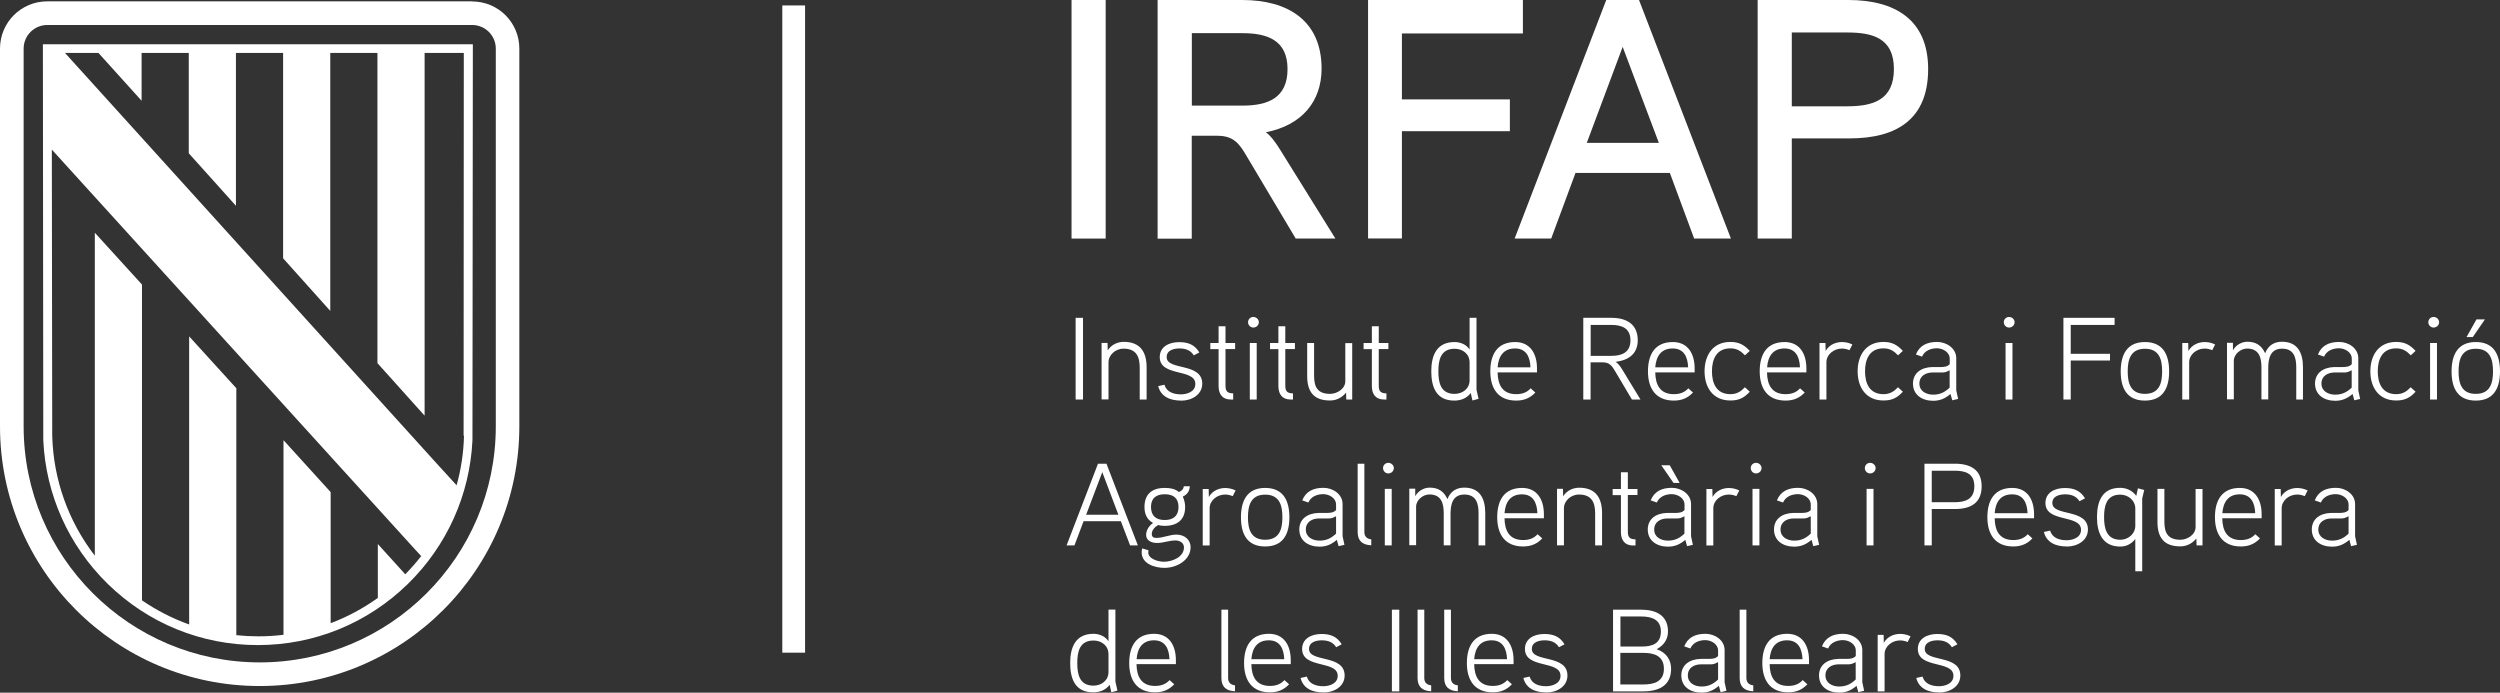 <?xml version="1.0" encoding="UTF-8"?>
<svg id="Capa_2" data-name="Capa 2" xmlns="http://www.w3.org/2000/svg" viewBox="0 0 257.06 71.22">
  <rect x="0" y="0" width="257.06" height="71.22" fill="#333333" stroke="none"/>
  <defs>
    <style>
      .cls-1 {
        fill: #fff;
      }
    </style>
  </defs>
  <g id="Capa_1-2" data-name="Capa 1">
    <rect class="cls-1" x="80.44" y=".56" width="2.34" height="66.55"/>
    <g>
      <path class="cls-1" d="M50.98,43.84c0,13.4-10.87,24.27-24.27,24.27S2.43,57.24,2.43,43.84V5c0-1.34,1.09-2.43,2.43-2.43h43.69c1.34,0,2.43,1.09,2.43,2.43v38.84h0ZM48.55.14H4.85C2.17.14,0,2.31,0,5v38.84c0,14.74,11.95,26.7,26.7,26.7s26.7-11.96,26.7-26.7V5c0-2.69-2.17-4.85-4.85-4.85"/>
      <path class="cls-1" d="M47.71,44.8c-.04,1.74-.3,3.45-.76,5.1l-2.01-2.2L6.68,5.44h3.44l4.44,4.92v-4.92h4.85v10.32l4.85,5.4V5.44h4.85v21.12l4.85,5.41V5.44h4.85v31.9l4.85,5.4V5.44h4.03l-.02,39.37ZM5.31,15.36c4.25,4.68,37.39,41.17,37.4,41.17l.6.65c-.51.65-1.05,1.27-1.64,1.87l-2.82-3.11v5.54c-1.51,1.08-3.13,1.95-4.85,2.6v-13.48l-4.85-5.34v20.01c-.86.11-1.73.16-2.61.16-.76,0-1.5-.04-2.24-.12v-25.39l-4.85-5.33v29.62c-1.71-.61-3.35-1.45-4.85-2.48V29.26l-4.85-5.33v33.21c-2.72-3.53-4.26-7.82-4.38-12.34l-.04-29.43ZM48.63,4.55H4.41l.04,40.71c.26,5.61,2.61,10.85,6.64,14.79,4.15,4.05,9.62,6.28,15.42,6.28s11.27-2.23,15.42-6.28c4.03-3.94,6.38-9.17,6.65-14.79l.04-40.71Z"/>
    </g>
    <g>
      <g>
        <path class="cls-1" d="M113.69,24.53h-3.51V0h3.51v24.53Z"/>
        <path class="cls-1" d="M130.17,13.6c.56.42,1.09,1.19,1.48,1.83l5.66,9.1h-4.08l-5.06-8.5c-.74-1.27-1.34-2.07-2.99-2.07h-2.64v10.58h-3.51V0h8.71c4.67,0,8.15,2.11,8.15,7.06,0,3.41-2.07,5.83-5.73,6.54ZM127.75,3.41h-5.2v7.45h5.2c2.6,0,4.64-.77,4.64-3.76s-2.11-3.69-4.64-3.69Z"/>
        <path class="cls-1" d="M156.59,3.44h-12.44v6.78h11.1v3.27h-11.1v11.03h-3.48V0h15.92v3.44Z"/>
        <path class="cls-1" d="M177.99,24.53h-3.79l-2.5-6.75h-9.7l-2.5,6.75h-3.76L165.16,0h3.37l9.45,24.53ZM170.57,14.69l-3.72-9.87-3.69,9.87h7.41Z"/>
        <path class="cls-1" d="M190.18,14.23h-5.94v10.3h-3.51V0h9.31c4.78,0,8.22,2,8.22,7.1s-3.16,7.13-8.08,7.13ZM189.93,3.34h-5.69v7.59h5.69c2.64,0,4.81-.63,4.81-3.83s-2.21-3.76-4.81-3.76Z"/>
      </g>
      <g>
        <path class="cls-1" d="M111.36,41.08h-.76v-8.4h.76v8.4Z"/>
        <path class="cls-1" d="M117.9,41.08h-.71v-3.29c0-1.11-.35-1.94-1.66-1.94-.89,0-1.55.71-1.55,1.38v3.84h-.71v-5.81h.61l.02.77c.4-.64,1.08-.88,1.65-.88,1.69,0,2.35,1.04,2.35,2.62v3.3Z"/>
        <path class="cls-1" d="M121.44,41.19c-1.12,0-2.08-.4-2.35-1.49l.64-.14c.22.75.94.99,1.7.99.61,0,1.48-.26,1.48-1.07,0-1.62-3.66-.7-3.66-2.76,0-1.07.96-1.54,1.99-1.54.96,0,1.61.28,2.08,1.06l-.57.3c-.33-.54-.87-.71-1.47-.71-.51,0-1.32.14-1.32.89,0,1.41,3.66.53,3.66,2.73,0,1.14-1.1,1.75-2.18,1.75Z"/>
        <path class="cls-1" d="M127,35.89h-.99v3.77c0,.59.22.78.79.79v.63h-.25c-.88,0-1.25-.58-1.25-1.38v-3.8h-.85v-.63h.85v-1.72h.71v1.72h.99v.63Z"/>
        <path class="cls-1" d="M128.87,33.68c-.3,0-.54-.25-.54-.55s.24-.54.54-.54.57.24.57.54-.25.55-.57.55ZM129.22,41.08h-.71v-5.81h.71v5.81Z"/>
        <path class="cls-1" d="M133.15,35.89h-.99v3.77c0,.59.22.78.79.79v.63h-.25c-.88,0-1.25-.58-1.25-1.38v-3.8h-.86v-.63h.86v-1.72h.71v1.72h.99v.63Z"/>
        <path class="cls-1" d="M139.04,41.08h-.61l-.02-.71c-.49.6-1.11.81-1.65.81-1.67,0-2.35-.89-2.35-2.52v-3.39h.71v3.36c0,1.13.33,1.87,1.65,1.87.67,0,1.56-.49,1.56-1.31v-3.91h.71v5.81Z"/>
        <path class="cls-1" d="M142.76,35.89h-.99v3.77c0,.59.22.78.79.79v.63h-.25c-.88,0-1.25-.58-1.25-1.38v-3.8h-.85v-.63h.85v-1.72h.71v1.72h.99v.63Z"/>
        <path class="cls-1" d="M151.4,41.18l-.17-.77c-.43.58-1.08.78-1.69.78-1.84,0-2.37-1.36-2.37-3.02s.58-3,2.4-3c.49,0,1.17.19,1.54.77v-3.26h.71v7.39s.21.92.21.94l-.63.17ZM151.11,37.27c0-.87-.7-1.41-1.54-1.41-1.48,0-1.67,1.24-1.67,2.32s.19,2.32,1.66,2.32c.83,0,1.55-.53,1.55-1.41v-1.83Z"/>
        <path class="cls-1" d="M158.05,38.29h-4.06c.02,1.31.52,2.24,1.91,2.24.64,0,1.12-.19,1.49-.6l.48.43c-.52.55-1.13.83-1.97.83-1.87,0-2.66-1.26-2.66-3.01s.73-3.01,2.56-3.01c1.52,0,2.24,1.17,2.24,2.71v.41ZM157.37,37.77c-.04-1.06-.43-1.94-1.59-1.94s-1.7.77-1.79,1.94h3.38Z"/>
        <path class="cls-1" d="M166.14,37.21c.26.18.48.48.66.78l1.88,3.09h-.88l-1.78-3c-.25-.42-.54-.82-1.16-.82h-1.31v3.82h-.75v-8.4h2.89c1.58,0,2.71.67,2.71,2.31,0,1.26-.78,2.03-2.26,2.21ZM165.7,33.41h-2.14v3.18h2.14c1.08,0,1.95-.36,1.95-1.6s-.89-1.58-1.95-1.58Z"/>
        <path class="cls-1" d="M174.26,38.29h-4.06c.02,1.31.52,2.24,1.91,2.24.64,0,1.12-.19,1.49-.6l.48.43c-.52.55-1.13.83-1.97.83-1.87,0-2.66-1.26-2.66-3.01s.73-3.01,2.56-3.01c1.52,0,2.24,1.17,2.24,2.71v.41ZM173.58,37.77c-.04-1.06-.43-1.94-1.59-1.94s-1.7.77-1.79,1.94h3.38Z"/>
        <path class="cls-1" d="M179.42,36.53c-.41-.43-.83-.71-1.49-.71-1.47,0-1.9,1.17-1.9,2.36s.43,2.35,1.9,2.35c.66,0,1.08-.28,1.49-.71l.5.46c-.59.63-1.11.9-2,.9-1.77,0-2.65-1.32-2.65-3s.88-3.02,2.65-3.02c.89,0,1.42.3,2,.92l-.5.46Z"/>
        <path class="cls-1" d="M185.75,38.29h-4.06c.02,1.31.52,2.24,1.91,2.24.64,0,1.12-.19,1.49-.6l.48.43c-.52.55-1.13.83-1.97.83-1.87,0-2.66-1.26-2.66-3.01s.73-3.01,2.56-3.01c1.52,0,2.24,1.17,2.24,2.71v.41ZM185.08,37.77c-.04-1.06-.43-1.94-1.59-1.94s-1.7.77-1.79,1.94h3.38Z"/>
        <path class="cls-1" d="M190.18,36.01c-.24-.1-.52-.17-.78-.17-.84,0-1.6.61-1.6,1.41v3.83h-.71v-5.81h.61l.02.82c.37-.66,1.07-.92,1.67-.92.38,0,.73.08,1.08.25l-.3.59Z"/>
        <path class="cls-1" d="M195.16,36.53c-.41-.43-.83-.71-1.49-.71-1.47,0-1.9,1.17-1.9,2.36s.43,2.35,1.9,2.35c.66,0,1.08-.28,1.49-.71l.5.46c-.59.63-1.11.9-2,.9-1.77,0-2.65-1.32-2.65-3s.88-3.02,2.65-3.02c.89,0,1.42.3,2,.92l-.5.46Z"/>
        <path class="cls-1" d="M201.34,41.02l-.6.14-.18-.65c-.59.5-1.13.7-1.78.7-1.14,0-2.08-.6-2.08-1.77,0-1.06.82-1.67,1.99-1.7.12-.01.9,0,.9,0,.3-.01.64-.02.89-.3v-.55c0-.69-.72-1.08-1.32-1.08s-1.26.23-1.53.86l-.63-.22c.37-.92,1.14-1.29,2.18-1.29.98,0,1.97.66,1.97,1.67v3.31l.19.88ZM200.47,38.07c-.39.21-.53.23-.81.23h-.94c-.69,0-1.36.34-1.36,1.14s.73,1.14,1.41,1.14,1.19-.23,1.7-.72v-1.79Z"/>
        <path class="cls-1" d="M206.58,33.68c-.3,0-.54-.25-.54-.55s.24-.54.54-.54.57.24.57.54-.25.55-.57.55ZM206.93,41.08h-.71v-5.81h.71v5.81Z"/>
        <path class="cls-1" d="M217.43,33.41h-4.51v2.97h4.04v.69h-4.04v4.01h-.75v-8.4h5.26v.73Z"/>
        <path class="cls-1" d="M220.55,41.19c-1.87,0-2.49-1.3-2.49-3s.63-3.02,2.49-3.02,2.49,1.3,2.49,3.02-.64,3-2.49,3ZM220.55,35.86c-1.5,0-1.77,1.16-1.77,2.33s.27,2.31,1.77,2.31,1.77-1.14,1.77-2.31-.26-2.33-1.77-2.33Z"/>
        <path class="cls-1" d="M227.48,36.01c-.24-.1-.52-.17-.78-.17-.84,0-1.6.61-1.6,1.41v3.83h-.71v-5.81h.61l.02.82c.37-.66,1.07-.92,1.67-.92.38,0,.73.08,1.08.25l-.3.59Z"/>
        <path class="cls-1" d="M236.81,41.08h-.7v-3.3c0-.97-.21-1.93-1.46-1.93s-1.42,1.09-1.42,2.01v3.21h-.7v-3.3c0-.97-.23-1.93-1.47-1.93-.67,0-1.37.58-1.37,1.26v3.96h-.7v-5.81h.61v.77c.36-.64,1.01-.88,1.48-.88.81,0,1.44.31,1.83,1.18.34-.86.99-1.18,1.73-1.18,1.6,0,2.16,1.12,2.16,2.62v3.3Z"/>
        <path class="cls-1" d="M242.68,41.02l-.6.14-.18-.65c-.59.5-1.13.7-1.78.7-1.14,0-2.08-.6-2.08-1.77,0-1.06.82-1.67,1.99-1.7.12-.01.9,0,.9,0,.3-.01.64-.02.89-.3v-.55c0-.69-.72-1.08-1.32-1.08s-1.26.23-1.53.86l-.63-.22c.37-.92,1.14-1.29,2.18-1.29.98,0,1.97.66,1.97,1.67v3.31l.19.88ZM241.81,38.07c-.39.21-.53.23-.81.23h-.94c-.69,0-1.36.34-1.36,1.14s.73,1.14,1.41,1.14,1.19-.23,1.7-.72v-1.79Z"/>
        <path class="cls-1" d="M247.88,36.53c-.41-.43-.83-.71-1.49-.71-1.47,0-1.9,1.17-1.9,2.36s.43,2.35,1.9,2.35c.66,0,1.08-.28,1.49-.71l.5.46c-.59.63-1.11.9-2,.9-1.77,0-2.65-1.32-2.65-3s.88-3.02,2.65-3.02c.89,0,1.42.3,2,.92l-.5.46Z"/>
        <path class="cls-1" d="M250.23,33.68c-.3,0-.54-.25-.54-.55s.24-.54.54-.54.57.24.57.54-.25.55-.57.55ZM250.58,41.08h-.71v-5.81h.71v5.81Z"/>
        <path class="cls-1" d="M254.57,41.19c-1.87,0-2.49-1.3-2.49-3s.63-3.02,2.49-3.02,2.49,1.3,2.49,3.02-.64,3-2.49,3ZM254.57,35.86c-1.5,0-1.77,1.16-1.77,2.33s.27,2.31,1.77,2.31,1.77-1.14,1.77-2.31-.26-2.33-1.77-2.33ZM255.51,32.84l-1.25,1.82h-.64l1.02-1.82h.87Z"/>
        <path class="cls-1" d="M116.99,56.08h-.79l-.95-2.49h-3.83l-.94,2.49h-.81l3.23-8.4h.87l3.23,8.4ZM115,52.93l-1.66-4.38-1.66,4.38h3.32Z"/>
        <path class="cls-1" d="M119.74,54.07c-.23,0-.41-.02-.67-.08-.33.2-.64.52-.64.92,0,.34.24.4.47.4.7,0,1.36-.34,2.06-.34.81,0,1.46.49,1.46,1.3,0,1.32-1.42,2.12-2.68,2.12-1.06,0-2.35-.45-2.35-1.59,0-.13.01-.28.06-.41l.64.19c-.01.07-.02.13-.02.22,0,.67,1.01.96,1.62.96.84,0,2.05-.48,2.05-1.48,0-.49-.47-.71-.87-.71-.65,0-1.25.26-1.89.26-.59,0-1.13-.25-1.13-.83,0-.42.23-.88.71-1.23-.69-.37-.88-1.01-.88-1.64,0-1.32.77-1.96,2.08-1.96.52,0,1.04.07,1.46.42.31-.12.47-.31.51-.59h.61c-.02.43-.21.83-.72,1.06.18.41.24.75.24,1.07,0,1.3-.79,1.94-2.11,1.94ZM119.77,50.82c-.88,0-1.42.4-1.42,1.31s.52,1.34,1.41,1.34,1.42-.43,1.42-1.34-.54-1.31-1.41-1.31Z"/>
        <path class="cls-1" d="M126.76,51.02c-.24-.1-.52-.17-.78-.17-.84,0-1.6.61-1.6,1.41v3.83h-.71v-5.81h.61l.02.82c.37-.66,1.07-.92,1.67-.92.38,0,.73.08,1.08.25l-.3.59Z"/>
        <path class="cls-1" d="M130.09,56.19c-1.87,0-2.49-1.3-2.49-3s.63-3.02,2.49-3.02,2.49,1.3,2.49,3.02-.64,3-2.49,3ZM130.09,50.86c-1.5,0-1.77,1.16-1.77,2.33s.27,2.31,1.77,2.31,1.77-1.14,1.77-2.31-.26-2.33-1.77-2.33Z"/>
        <path class="cls-1" d="M138.24,56.02l-.6.14-.18-.65c-.59.5-1.13.7-1.78.7-1.14,0-2.08-.6-2.08-1.77,0-1.06.82-1.67,1.99-1.7.12-.01.9,0,.9,0,.3-.01.64-.02.89-.3v-.55c0-.69-.72-1.08-1.32-1.08s-1.26.23-1.53.86l-.63-.22c.37-.92,1.14-1.29,2.18-1.29.98,0,1.97.66,1.97,1.67v3.31l.19.88ZM137.38,53.08c-.39.21-.53.23-.81.23h-.94c-.69,0-1.36.34-1.36,1.14s.73,1.14,1.41,1.14,1.19-.23,1.7-.72v-1.79Z"/>
        <path class="cls-1" d="M141,56.07c-.94-.04-1.4-.48-1.4-1.37v-7.02h.69v7.02c0,.36.16.7.71.76v.61Z"/>
        <path class="cls-1" d="M142.75,48.68c-.3,0-.54-.25-.54-.55s.24-.54.54-.54.57.24.57.54-.25.55-.57.55ZM143.1,56.08h-.71v-5.81h.71v5.81Z"/>
        <path class="cls-1" d="M152.73,56.08h-.7v-3.3c0-.97-.21-1.93-1.46-1.93s-1.42,1.09-1.42,2.01v3.21h-.7v-3.3c0-.97-.23-1.93-1.47-1.93-.67,0-1.37.58-1.37,1.26v3.96h-.7v-5.81h.61v.77c.36-.64,1.01-.88,1.48-.88.81,0,1.44.31,1.83,1.18.34-.86.99-1.18,1.73-1.18,1.6,0,2.16,1.12,2.16,2.62v3.3Z"/>
        <path class="cls-1" d="M158.76,53.29h-4.06c.02,1.31.52,2.24,1.91,2.24.64,0,1.12-.19,1.49-.6l.48.43c-.52.55-1.13.83-1.97.83-1.87,0-2.66-1.26-2.66-3.01s.73-3.01,2.56-3.01c1.52,0,2.24,1.17,2.24,2.71v.41ZM158.08,52.77c-.04-1.06-.43-1.94-1.59-1.94s-1.7.77-1.79,1.94h3.38Z"/>
        <path class="cls-1" d="M164.73,56.08h-.71v-3.29c0-1.11-.35-1.94-1.66-1.94-.89,0-1.55.71-1.55,1.38v3.84h-.71v-5.81h.61l.02.77c.4-.64,1.08-.88,1.65-.88,1.69,0,2.35,1.04,2.35,2.62v3.3Z"/>
        <path class="cls-1" d="M168.37,50.9h-.99v3.77c0,.59.22.78.79.79v.63h-.25c-.88,0-1.25-.58-1.25-1.38v-3.8h-.85v-.63h.85v-1.72h.71v1.72h.99v.63Z"/>
        <path class="cls-1" d="M174.07,56.02l-.6.14-.18-.65c-.59.5-1.13.7-1.78.7-1.14,0-2.08-.6-2.08-1.77,0-1.06.82-1.67,1.99-1.7.12-.01.9,0,.9,0,.3-.01.64-.02.89-.3v-.55c0-.69-.72-1.08-1.32-1.08s-1.26.23-1.53.86l-.63-.22c.37-.92,1.14-1.29,2.18-1.29.98,0,1.97.66,1.97,1.67v3.31l.19.88ZM173.2,53.08c-.39.21-.53.23-.81.23h-.94c-.69,0-1.36.34-1.36,1.14s.73,1.14,1.41,1.14,1.19-.23,1.7-.72v-1.79ZM172.71,49.66h-.63l-1.26-1.82h.87l1.02,1.82Z"/>
        <path class="cls-1" d="M178.55,51.02c-.24-.1-.52-.17-.78-.17-.84,0-1.6.61-1.6,1.41v3.83h-.71v-5.81h.61l.02.82c.37-.66,1.07-.92,1.67-.92.38,0,.73.08,1.08.25l-.3.59Z"/>
        <path class="cls-1" d="M180.56,48.68c-.3,0-.54-.25-.54-.55s.24-.54.54-.54.57.24.57.54-.25.55-.57.55ZM180.91,56.08h-.71v-5.81h.71v5.81Z"/>
        <path class="cls-1" d="M187.05,56.02l-.6.14-.18-.65c-.59.5-1.13.7-1.78.7-1.14,0-2.08-.6-2.08-1.77,0-1.06.82-1.67,1.99-1.7.12-.01.9,0,.9,0,.3-.01.64-.02.89-.3v-.55c0-.69-.72-1.08-1.32-1.08s-1.26.23-1.53.86l-.63-.22c.37-.92,1.14-1.29,2.18-1.29.98,0,1.97.66,1.97,1.67v3.31l.19.88ZM186.19,53.08c-.39.21-.53.23-.81.23h-.94c-.69,0-1.36.34-1.36,1.14s.73,1.14,1.41,1.14,1.19-.23,1.7-.72v-1.79Z"/>
        <path class="cls-1" d="M192.29,48.68c-.3,0-.54-.25-.54-.55s.24-.54.54-.54.57.24.57.54-.25.55-.57.55ZM192.64,56.08h-.71v-5.81h.71v5.81Z"/>
        <path class="cls-1" d="M201.01,52.34h-2.38v3.74h-.75v-8.4h3.12c1.6,0,2.76.61,2.76,2.32s-1.11,2.34-2.74,2.34ZM200.98,48.4h-2.35v3.24h2.35c1.09,0,2.03-.3,2.03-1.64s-.95-1.6-2.03-1.6Z"/>
        <path class="cls-1" d="M209.16,53.29h-4.06c.02,1.31.52,2.24,1.91,2.24.64,0,1.12-.19,1.49-.6l.48.43c-.52.55-1.13.83-1.97.83-1.87,0-2.66-1.26-2.66-3.01s.73-3.01,2.56-3.01c1.52,0,2.24,1.17,2.24,2.71v.41ZM208.48,52.77c-.04-1.06-.43-1.94-1.59-1.94s-1.7.77-1.79,1.94h3.38Z"/>
        <path class="cls-1" d="M212.51,56.19c-1.12,0-2.08-.4-2.35-1.49l.64-.14c.22.75.94.99,1.7.99.61,0,1.48-.26,1.48-1.07,0-1.62-3.66-.7-3.66-2.76,0-1.07.96-1.54,1.99-1.54.96,0,1.61.28,2.08,1.06l-.57.3c-.33-.54-.87-.71-1.47-.71-.51,0-1.32.14-1.32.89,0,1.41,3.66.53,3.66,2.73,0,1.14-1.1,1.75-2.18,1.75Z"/>
        <path class="cls-1" d="M220.48,50.37l-.21.89v7.48h-.71v-3.32c-.46.6-1.05.78-1.54.78-1.82,0-2.4-1.38-2.4-3.02s.54-3.02,2.38-3.02c.59,0,1.24.24,1.66.83l.17-.78.64.17ZM219.56,52.27c0-.79-.71-1.41-1.55-1.41-1.47,0-1.66,1.25-1.66,2.32s.21,2.32,1.67,2.32c.84,0,1.54-.64,1.54-1.42v-1.82Z"/>
        <path class="cls-1" d="M226.47,56.08h-.61l-.02-.71c-.49.6-1.11.81-1.65.81-1.67,0-2.35-.89-2.35-2.52v-3.39h.71v3.36c0,1.13.33,1.87,1.65,1.87.67,0,1.56-.49,1.56-1.31v-3.91h.71v5.81Z"/>
        <path class="cls-1" d="M232.56,53.29h-4.06c.02,1.31.52,2.24,1.91,2.24.64,0,1.12-.19,1.49-.6l.48.43c-.52.55-1.13.83-1.97.83-1.87,0-2.66-1.26-2.66-3.01s.73-3.01,2.56-3.01c1.52,0,2.24,1.17,2.24,2.71v.41ZM231.89,52.77c-.04-1.06-.43-1.94-1.59-1.94s-1.7.77-1.79,1.94h3.38Z"/>
        <path class="cls-1" d="M236.99,51.02c-.24-.1-.52-.17-.78-.17-.84,0-1.6.61-1.6,1.41v3.83h-.71v-5.81h.61l.02.82c.37-.66,1.07-.92,1.67-.92.38,0,.73.08,1.08.25l-.3.59Z"/>
        <path class="cls-1" d="M242.35,56.02l-.6.14-.18-.65c-.59.5-1.13.7-1.78.7-1.14,0-2.08-.6-2.08-1.77,0-1.06.82-1.67,1.99-1.7.12-.01.9,0,.9,0,.3-.01.64-.02.89-.3v-.55c0-.69-.72-1.08-1.32-1.08s-1.26.23-1.53.86l-.63-.22c.37-.92,1.14-1.29,2.18-1.29.98,0,1.97.66,1.97,1.67v3.31l.19.88ZM241.49,53.08c-.39.21-.53.23-.81.23h-.94c-.69,0-1.36.34-1.36,1.14s.73,1.14,1.41,1.14,1.19-.23,1.7-.72v-1.79Z"/>
        <path class="cls-1" d="M114.27,71.18l-.17-.77c-.43.58-1.08.78-1.69.78-1.84,0-2.37-1.36-2.37-3.02s.58-3,2.4-3c.49,0,1.17.19,1.54.77v-3.26h.71v7.39s.21.92.21.94l-.63.17ZM113.98,67.27c0-.87-.7-1.41-1.54-1.41-1.48,0-1.67,1.24-1.67,2.32s.19,2.32,1.66,2.32c.83,0,1.55-.53,1.55-1.41v-1.83Z"/>
        <path class="cls-1" d="M120.92,68.29h-4.06c.02,1.31.52,2.24,1.91,2.24.64,0,1.12-.19,1.49-.6l.48.43c-.52.55-1.13.83-1.97.83-1.87,0-2.66-1.26-2.66-3.01s.73-3.01,2.56-3.01c1.52,0,2.24,1.17,2.24,2.71v.41ZM120.25,67.78c-.04-1.06-.43-1.94-1.59-1.94s-1.7.77-1.79,1.94h3.38Z"/>
        <path class="cls-1" d="M126.99,71.08c-.94-.04-1.4-.48-1.4-1.37v-7.02h.69v7.02c0,.36.16.7.71.76v.61Z"/>
        <path class="cls-1" d="M132.73,68.29h-4.06c.02,1.31.52,2.24,1.91,2.24.64,0,1.12-.19,1.49-.6l.48.43c-.52.55-1.13.83-1.97.83-1.87,0-2.66-1.26-2.66-3.01s.73-3.01,2.56-3.01c1.52,0,2.24,1.17,2.24,2.71v.41ZM132.05,67.78c-.04-1.06-.43-1.94-1.59-1.94s-1.7.77-1.79,1.94h3.38Z"/>
        <path class="cls-1" d="M136.08,71.2c-1.12,0-2.08-.4-2.35-1.49l.64-.14c.22.75.94.99,1.7.99.61,0,1.48-.26,1.48-1.07,0-1.62-3.66-.7-3.66-2.76,0-1.07.96-1.54,1.99-1.54.96,0,1.61.28,2.08,1.06l-.57.3c-.33-.54-.87-.71-1.47-.71-.51,0-1.32.14-1.32.89,0,1.41,3.66.53,3.66,2.73,0,1.14-1.1,1.75-2.18,1.75Z"/>
        <path class="cls-1" d="M143.88,71.09h-.76v-8.4h.76v8.4Z"/>
        <path class="cls-1" d="M147.16,71.08c-.94-.04-1.4-.48-1.4-1.37v-7.02h.69v7.02c0,.36.16.7.71.76v.61Z"/>
        <path class="cls-1" d="M149.9,71.08c-.94-.04-1.4-.48-1.4-1.37v-7.02h.69v7.02c0,.36.16.7.71.76v.61Z"/>
        <path class="cls-1" d="M155.64,68.29h-4.06c.02,1.31.52,2.24,1.91,2.24.64,0,1.12-.19,1.49-.6l.48.43c-.52.55-1.13.83-1.97.83-1.87,0-2.66-1.26-2.66-3.01s.73-3.01,2.56-3.01c1.52,0,2.24,1.17,2.24,2.71v.41ZM154.96,67.78c-.04-1.06-.43-1.94-1.59-1.94s-1.7.77-1.79,1.94h3.38Z"/>
        <path class="cls-1" d="M158.99,71.2c-1.12,0-2.08-.4-2.35-1.49l.64-.14c.22.75.94.99,1.7.99.61,0,1.48-.26,1.48-1.07,0-1.62-3.66-.7-3.66-2.76,0-1.07.96-1.54,1.99-1.54.96,0,1.61.28,2.08,1.06l-.57.3c-.33-.54-.87-.71-1.47-.71-.51,0-1.32.14-1.32.89,0,1.41,3.66.53,3.66,2.73,0,1.14-1.1,1.75-2.18,1.75Z"/>
        <path class="cls-1" d="M168.97,71.09h-3.11v-8.4h2.89c1.55,0,2.76.6,2.76,2.24,0,.67-.31,1.38-1.17,1.82,1.07.37,1.49,1.18,1.49,2.02,0,1.72-1.25,2.32-2.87,2.32ZM168.77,63.39h-2.15v3.09h2.21c1.05,0,1.95-.29,1.95-1.55s-1-1.54-2.01-1.54ZM168.97,67.13h-2.36v3.25h2.36c1.07,0,2.12-.27,2.12-1.61s-1.02-1.64-2.12-1.64Z"/>
        <path class="cls-1" d="M177.52,71.03l-.6.14-.18-.65c-.59.5-1.13.7-1.78.7-1.14,0-2.08-.6-2.08-1.77,0-1.06.82-1.67,1.99-1.7.12-.01.9,0,.9,0,.3-.01.64-.02.89-.3v-.55c0-.69-.72-1.08-1.32-1.08s-1.26.23-1.53.86l-.63-.22c.37-.92,1.14-1.29,2.18-1.29.98,0,1.97.66,1.97,1.67v3.31l.19.88ZM176.66,68.08c-.39.21-.53.23-.81.23h-.94c-.69,0-1.36.34-1.36,1.14s.73,1.14,1.41,1.14,1.19-.23,1.7-.72v-1.79Z"/>
        <path class="cls-1" d="M180.28,71.08c-.94-.04-1.4-.48-1.4-1.37v-7.02h.69v7.02c0,.36.16.7.71.76v.61Z"/>
        <path class="cls-1" d="M186.02,68.29h-4.06c.02,1.31.52,2.24,1.91,2.24.64,0,1.12-.19,1.49-.6l.48.43c-.52.55-1.13.83-1.97.83-1.87,0-2.66-1.26-2.66-3.01s.73-3.01,2.56-3.01c1.52,0,2.24,1.17,2.24,2.71v.41ZM185.34,67.78c-.04-1.06-.43-1.94-1.59-1.94s-1.7.77-1.79,1.94h3.38Z"/>
        <path class="cls-1" d="M191.68,71.03l-.6.14-.18-.65c-.59.5-1.13.7-1.78.7-1.14,0-2.08-.6-2.08-1.77,0-1.06.82-1.67,1.99-1.7.12-.01.9,0,.9,0,.3-.01.64-.02.89-.3v-.55c0-.69-.72-1.08-1.32-1.08s-1.26.23-1.53.86l-.63-.22c.37-.92,1.14-1.29,2.18-1.29.98,0,1.97.66,1.97,1.67v3.31l.19.88ZM190.81,68.08c-.39.21-.53.23-.81.23h-.94c-.69,0-1.36.34-1.36,1.14s.73,1.14,1.41,1.14,1.19-.23,1.7-.72v-1.79Z"/>
        <path class="cls-1" d="M196.16,66.02c-.24-.1-.52-.17-.78-.17-.84,0-1.6.61-1.6,1.41v3.83h-.71v-5.81h.61l.02.82c.37-.66,1.07-.92,1.67-.92.38,0,.73.08,1.08.25l-.3.59Z"/>
        <path class="cls-1" d="M199.39,71.2c-1.12,0-2.08-.4-2.35-1.49l.64-.14c.22.75.94.99,1.7.99.61,0,1.48-.26,1.48-1.07,0-1.62-3.66-.7-3.66-2.76,0-1.07.96-1.54,1.99-1.54.96,0,1.61.28,2.08,1.06l-.57.3c-.33-.54-.87-.71-1.47-.71-.51,0-1.32.14-1.32.89,0,1.41,3.66.53,3.66,2.73,0,1.14-1.1,1.75-2.18,1.75Z"/>
      </g>
    </g>
  </g>
</svg>